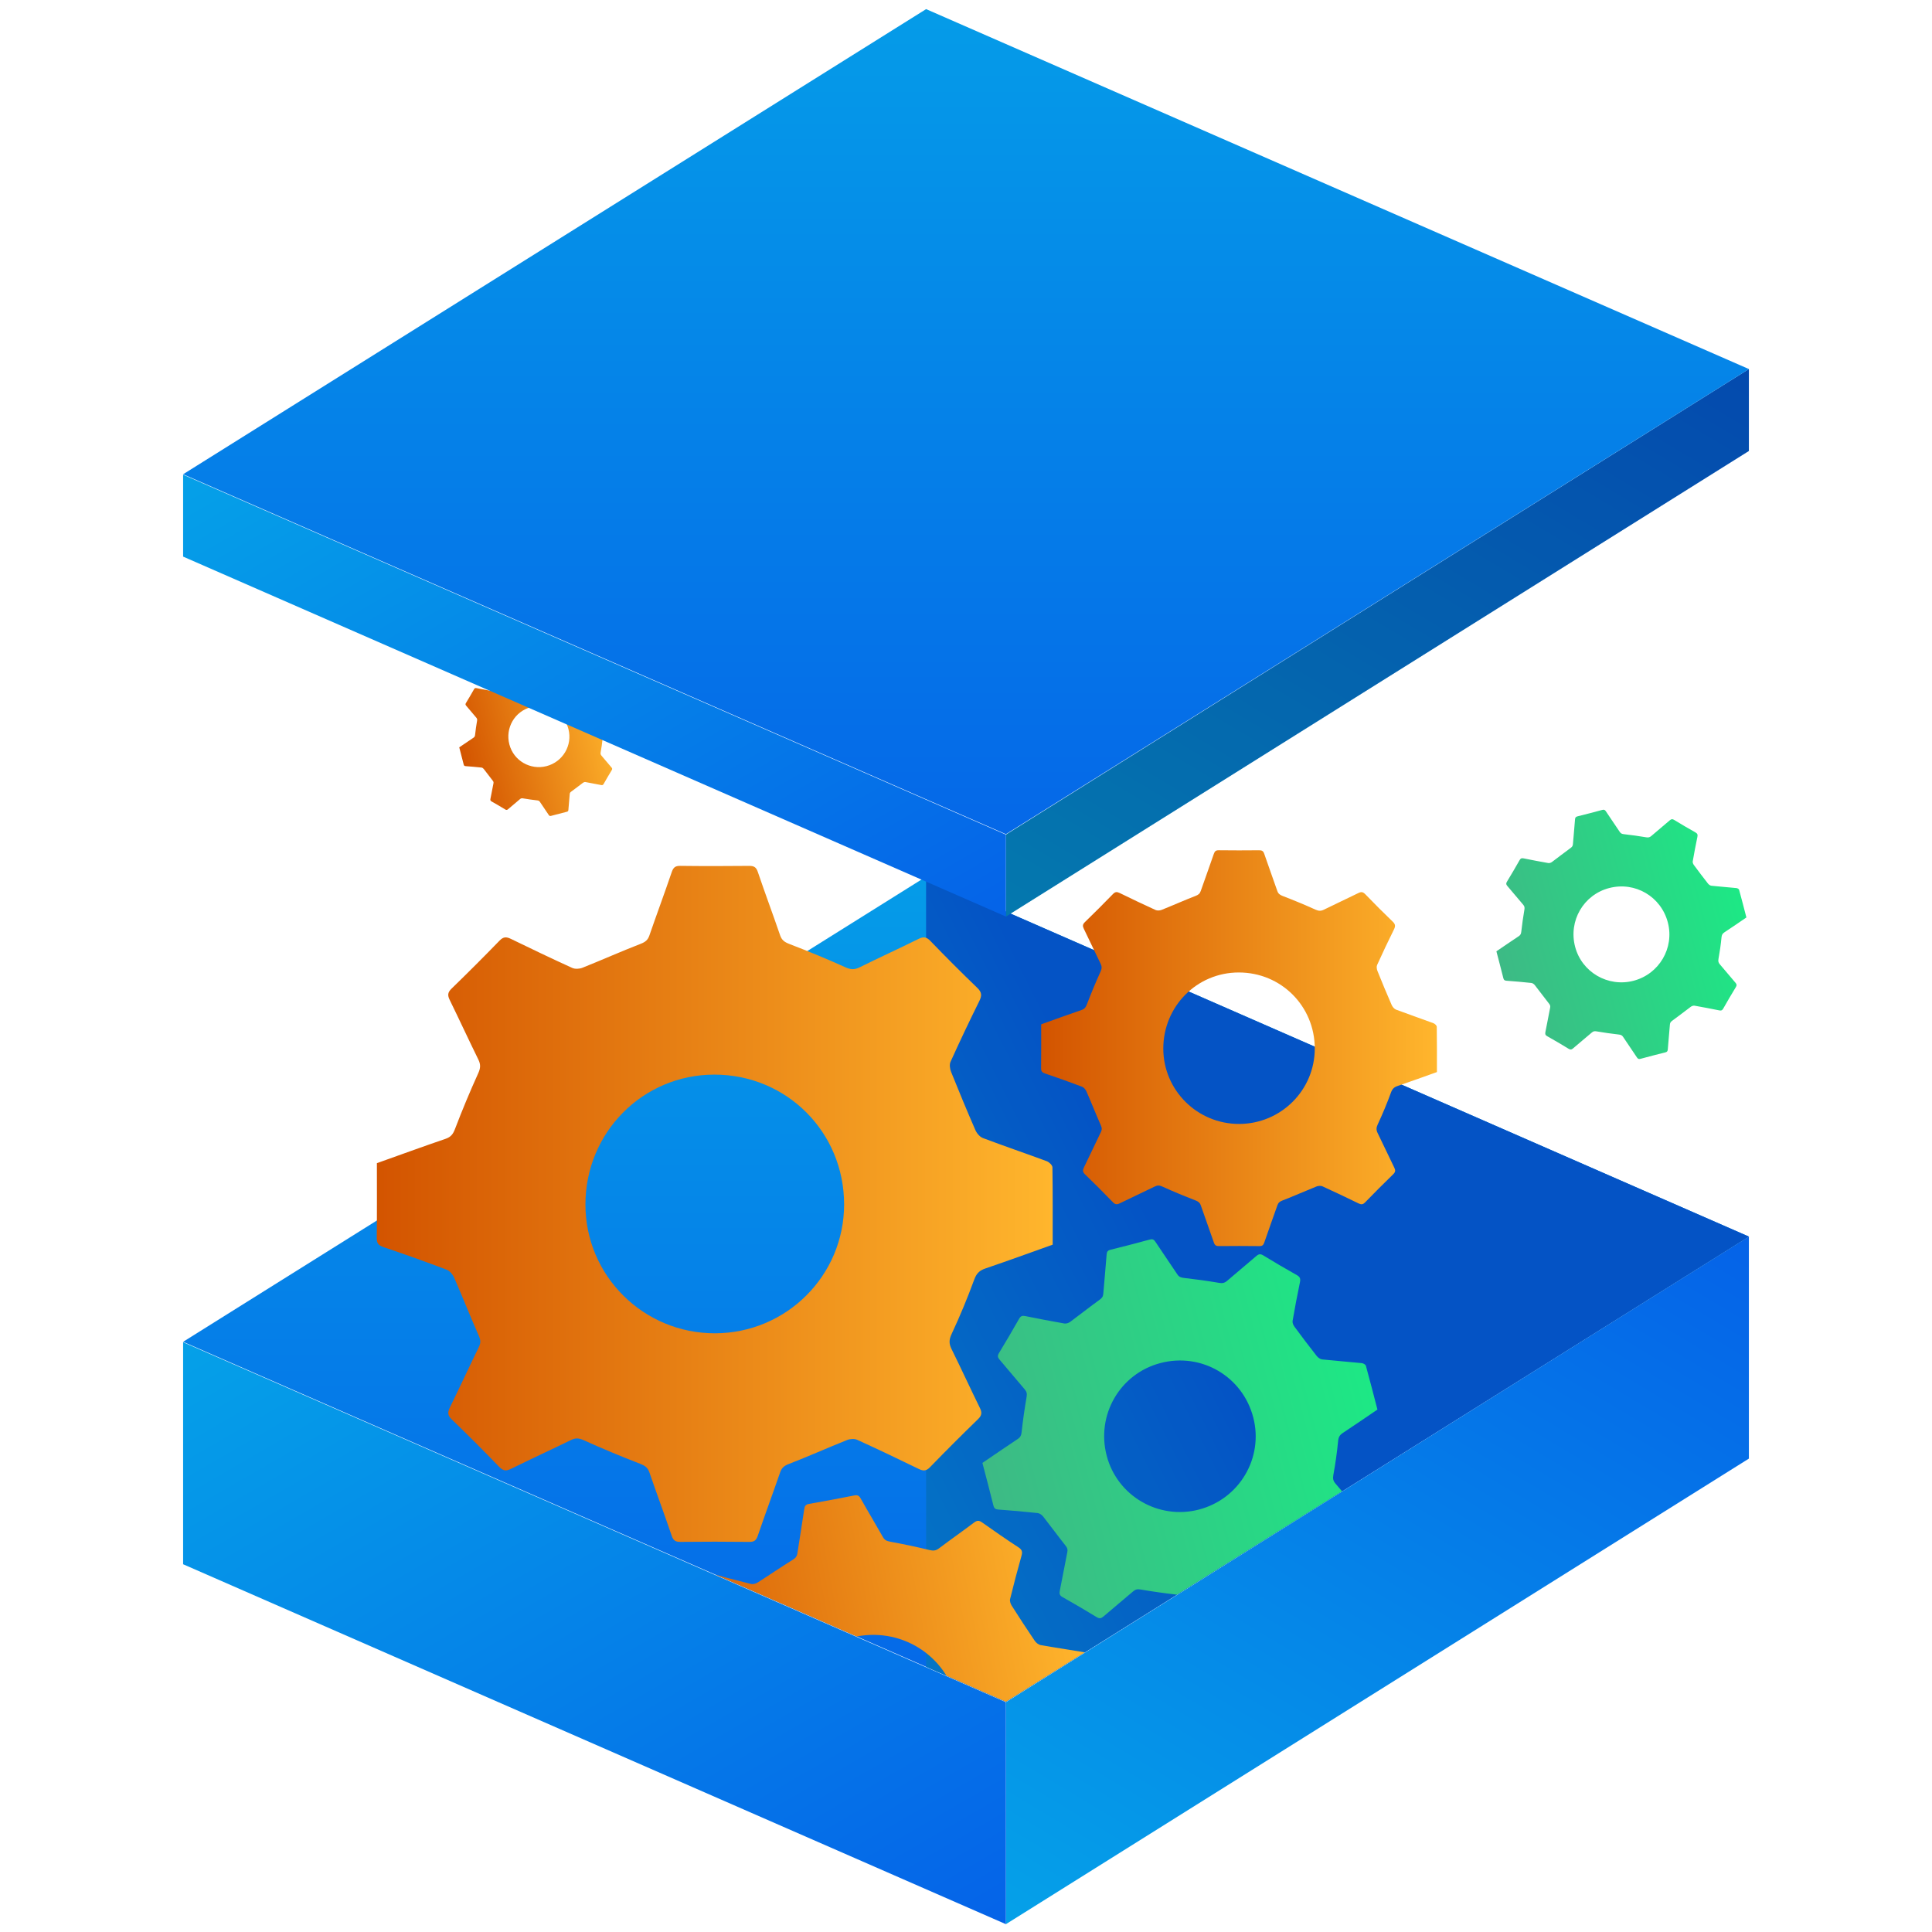 <?xml version="1.0" encoding="UTF-8"?><svg id="Layer_1" xmlns="http://www.w3.org/2000/svg" xmlns:xlink="http://www.w3.org/1999/xlink" viewBox="0 0 100 100"><defs><style>.cls-1{fill:url(#linear-gradient-2);}.cls-2{fill:url(#linear-gradient-6);}.cls-3{fill:url(#linear-gradient-11);}.cls-4{fill:url(#linear-gradient-10);}.cls-5{opacity:.15;}.cls-6{fill:url(#linear-gradient-5);}.cls-7{clip-path:url(#clippath);}.cls-8{fill:none;}.cls-9{fill:url(#linear-gradient-7);}.cls-10{fill:url(#linear-gradient-9);}.cls-11{fill:url(#linear-gradient-3);}.cls-12{fill:url(#linear-gradient);}.cls-13{opacity:.25;}.cls-14{fill:url(#linear-gradient-4);}.cls-15{fill:url(#linear-gradient-8);}.cls-16{fill:url(#linear-gradient-12);}.cls-17{fill:url(#linear-gradient-13);}</style><linearGradient id="linear-gradient" x1="58.362" y1="103.481" x2="84.476" y2="59.701" gradientUnits="userSpaceOnUse"><stop offset="0" stop-color="#05a1e8"/><stop offset="1" stop-color="#0562e8"/></linearGradient><linearGradient id="linear-gradient-2" x1="18.721" y1="63.671" x2="42.974" y2="105.661" xlink:href="#linear-gradient"/><linearGradient id="linear-gradient-3" x1="50" y1="41.059" x2="50" y2="92.644" xlink:href="#linear-gradient"/><linearGradient id="linear-gradient-4" x1="30.109" y1="76.722" x2="59.134" y2="62.14" xlink:href="#linear-gradient"/><linearGradient id="linear-gradient-5" x1="19.499" y1="62.316" x2="54.487" y2="62.316" gradientUnits="userSpaceOnUse"><stop offset="0" stop-color="#d35400"/><stop offset="1" stop-color="#ffb62d"/></linearGradient><linearGradient id="linear-gradient-6" x1="53.886" y1="54.255" x2="74.374" y2="54.255" xlink:href="#linear-gradient-5"/><linearGradient id="linear-gradient-7" x1="175.741" y1="146.889" x2="188.708" y2="146.889" gradientTransform="translate(-129.403 -47.934) rotate(-14.577)" gradientUnits="userSpaceOnUse"><stop offset="0" stop-color="#3dba85"/><stop offset="1" stop-color="#1de885"/></linearGradient><linearGradient id="linear-gradient-8" x1="126.443" y1="122.876" x2="134.7" y2="122.876" gradientTransform="translate(-129.403 -47.934) rotate(-14.577)" xlink:href="#linear-gradient-5"/><clipPath id="clippath"><polygon class="cls-8" points="9.478 69.452 52.065 88.082 90.522 64.006 80.567 38.738 22.308 38.738 9.478 69.452"/></clipPath><linearGradient id="linear-gradient-9" x1="143.323" y1="166.276" x2="163.812" y2="166.276" xlink:href="#linear-gradient-7"/><linearGradient id="linear-gradient-10" x1="100.114" y1="149.241" x2="123.425" y2="149.241" gradientTransform="translate(-92.1 -37.081) rotate(-10.588)" xlink:href="#linear-gradient-5"/><linearGradient id="linear-gradient-11" x1="59.964" y1="52.265" x2="82.843" y2="13.909" xlink:href="#linear-gradient"/><linearGradient id="linear-gradient-12" x1="20.318" y1="17.906" x2="41.357" y2="54.332" xlink:href="#linear-gradient"/><linearGradient id="linear-gradient-13" x1="50" y1="-3.845" x2="50" y2="47.74" xlink:href="#linear-gradient"/></defs><g><g><polygon class="cls-12" points="90.522 75.497 52.065 99.595 52.065 88.104 90.522 64.006 90.522 75.497"/><polygon class="cls-1" points="9.478 80.965 52.065 99.595 52.065 88.104 9.478 69.474 9.478 80.965"/><polygon class="cls-11" points="9.478 69.452 52.065 88.082 90.522 64.006 47.935 45.376 9.478 69.452"/></g><polygon class="cls-14" points="47.935 45.376 47.935 86.275 52.065 88.082 90.522 64.006 47.935 45.376"/><polygon class="cls-5" points="47.935 45.376 47.935 86.275 52.065 88.082 90.522 64.006 47.935 45.376"/></g><path class="cls-6" d="M19.506,60.206c1.196-.426,2.375-.857,3.562-1.263,.27-.093,.382-.243,.483-.508,.372-.974,.773-1.938,1.204-2.888,.118-.26,.13-.447,.008-.697-.504-1.027-.984-2.066-1.486-3.093-.115-.234-.11-.387,.091-.582,.843-.818,1.674-1.648,2.491-2.491,.196-.202,.348-.202,.582-.089,1.054,.513,2.111,1.019,3.178,1.504,.147,.067,.375,.053,.531-.009,1.008-.403,2-.846,3.011-1.238,.238-.092,.369-.194,.451-.431,.378-1.094,.782-2.18,1.155-3.276,.082-.239,.179-.332,.441-.328,1.188,.015,2.377,.013,3.565,.001,.247-.002,.367,.061,.452,.313,.371,1.097,.778,2.181,1.153,3.277,.088,.258,.236,.358,.483,.453,.973,.374,1.939,.772,2.889,1.201,.273,.124,.47,.142,.738,.009,1.012-.502,2.041-.97,3.053-1.472,.257-.127,.41-.109,.615,.103,.796,.825,1.605,1.637,2.431,2.431,.24,.231,.24,.405,.101,.686-.515,1.037-1.01,2.084-1.488,3.139-.065,.144-.032,.37,.031,.528,.404,1.007,.82,2.01,1.254,3.005,.073,.167,.23,.354,.392,.415,1.096,.414,2.206,.791,3.305,1.198,.123,.046,.29,.206,.292,.315,.02,1.329,.013,2.658,.013,4.005-1.171,.417-2.324,.838-3.486,1.233-.308,.105-.46,.26-.577,.58-.348,.952-.739,1.891-1.168,2.81-.137,.293-.143,.498-.007,.773,.5,1.013,.972,2.04,1.47,3.054,.116,.237,.104,.388-.095,.581-.842,.818-1.674,1.648-2.491,2.491-.198,.204-.351,.197-.583,.084-1.054-.513-2.112-1.019-3.179-1.504-.146-.067-.372-.052-.527,.01-1.007,.403-1.999,.846-3.011,1.238-.238,.092-.369,.194-.451,.431-.378,1.094-.782,2.18-1.155,3.276-.082,.239-.179,.331-.441,.328-1.188-.015-2.377-.013-3.565-.001-.247,.002-.367-.062-.452-.313-.371-1.097-.778-2.181-1.153-3.277-.088-.258-.236-.357-.483-.453-.986-.381-1.963-.786-2.925-1.223-.249-.113-.423-.119-.658-.004-1.028,.502-2.068,.979-3.094,1.486-.254,.126-.409,.117-.616-.098-.805-.835-1.626-1.656-2.461-2.461-.218-.21-.215-.366-.092-.617,.511-1.039,.993-2.092,1.502-3.133,.104-.212,.088-.364-.008-.58-.439-.992-.837-2.003-1.271-2.997-.073-.167-.228-.356-.389-.418-1.082-.41-2.173-.799-3.27-1.17-.256-.087-.353-.19-.35-.468,.015-1.287,.007-2.573,.007-3.88Zm17.495,8.805c3.697-.003,6.689-2.985,6.69-6.669,.001-3.745-2.977-6.722-6.72-6.72-3.703,.002-6.673,2.999-6.669,6.73,.003,3.68,3.003,6.662,6.699,6.659Z"/><path class="cls-2" d="M53.89,53.019c.7-.25,1.391-.502,2.086-.74,.158-.054,.224-.142,.283-.297,.218-.57,.453-1.135,.705-1.691,.069-.152,.076-.262,.004-.408-.295-.601-.576-1.21-.87-1.811-.067-.137-.065-.226,.053-.341,.494-.479,.98-.965,1.459-1.459,.115-.118,.204-.118,.341-.052,.617,.301,1.236,.597,1.861,.881,.086,.039,.219,.031,.311-.005,.59-.236,1.171-.496,1.763-.725,.14-.054,.216-.114,.264-.252,.222-.641,.458-1.276,.676-1.918,.048-.14,.105-.194,.258-.192,.696,.009,1.392,.008,2.088,.001,.145-.001,.215,.036,.265,.183,.217,.642,.456,1.277,.675,1.919,.052,.151,.138,.209,.283,.265,.57,.219,1.135,.452,1.692,.704,.16,.072,.275,.083,.432,.006,.593-.294,1.195-.568,1.788-.862,.15-.075,.24-.064,.36,.06,.466,.483,.94,.959,1.424,1.423,.141,.135,.141,.237,.059,.402-.301,.607-.592,1.221-.871,1.838-.038,.084-.019,.217,.018,.309,.236,.59,.48,1.177,.735,1.759,.043,.098,.134,.207,.229,.243,.642,.242,1.292,.463,1.935,.702,.072,.027,.17,.12,.171,.184,.012,.778,.008,1.557,.008,2.345-.686,.244-1.361,.491-2.041,.722-.181,.061-.269,.152-.338,.339-.204,.558-.433,1.108-.684,1.646-.08,.172-.084,.292-.004,.453,.293,.593,.569,1.195,.861,1.788,.068,.139,.061,.227-.056,.34-.493,.479-.98,.965-1.458,1.459-.116,.12-.206,.115-.341,.049-.617-.3-1.237-.597-1.861-.881-.086-.039-.218-.03-.309,.006-.59,.236-1.171,.496-1.763,.725-.14,.054-.216,.114-.264,.252-.222,.641-.458,1.276-.676,1.918-.048,.14-.105,.194-.258,.192-.696-.009-1.392-.008-2.088-.001-.145,.001-.215-.036-.265-.183-.217-.642-.456-1.277-.675-1.919-.052-.151-.138-.209-.283-.265-.577-.223-1.15-.46-1.713-.716-.146-.066-.248-.07-.385-.002-.602,.294-1.211,.574-1.812,.87-.149,.074-.239,.068-.361-.058-.472-.489-.952-.97-1.441-1.441-.128-.123-.126-.214-.054-.361,.299-.609,.582-1.225,.879-1.834,.061-.124,.051-.213-.005-.34-.257-.581-.49-1.173-.745-1.755-.043-.098-.133-.209-.228-.245-.634-.24-1.273-.468-1.915-.685-.15-.051-.207-.111-.205-.274,.009-.753,.004-1.507,.004-2.272Zm10.245,5.156c2.165-.002,3.917-1.748,3.917-3.905,0-2.193-1.743-3.937-3.935-3.935-2.168,.001-3.907,1.756-3.905,3.941,.002,2.155,1.759,3.901,3.923,3.899Z"/><path class="cls-9" d="M77.455,49.239c.389-.264,.772-.529,1.16-.785,.088-.058,.114-.123,.126-.227,.043-.384,.097-.767,.162-1.148,.018-.104,.005-.173-.062-.251-.277-.321-.545-.649-.822-.971-.063-.073-.076-.128-.022-.217,.226-.372,.447-.747,.661-1.126,.051-.091,.106-.105,.2-.086,.426,.086,.852,.169,1.28,.243,.059,.01,.139-.016,.189-.053,.324-.239,.638-.49,.965-.725,.077-.055,.114-.104,.122-.197,.034-.428,.077-.855,.109-1.283,.007-.093,.033-.136,.127-.159,.428-.105,.854-.217,1.279-.332,.088-.024,.137-.012,.191,.07,.235,.359,.483,.71,.719,1.068,.056,.084,.118,.106,.216,.117,.384,.043,.767,.096,1.148,.161,.109,.019,.182,.007,.266-.065,.316-.275,.641-.538,.958-.813,.08-.07,.137-.078,.23-.02,.362,.222,.728,.437,1.099,.645,.108,.06,.124,.123,.1,.237-.088,.42-.168,.842-.241,1.265-.01,.058,.023,.136,.06,.186,.239,.324,.482,.645,.73,.961,.042,.053,.115,.106,.179,.112,.432,.046,.865,.078,1.297,.121,.049,.005,.123,.047,.134,.086,.131,.475,.253,.952,.378,1.435-.381,.259-.755,.517-1.135,.767-.101,.066-.141,.136-.153,.262-.036,.374-.089,.747-.157,1.117-.022,.118-.005,.192,.07,.278,.274,.317,.539,.641,.812,.958,.064,.074,.073,.129,.02,.217-.226,.372-.447,.747-.661,1.126-.052,.092-.108,.103-.201,.084-.426-.086-.852-.168-1.28-.243-.059-.01-.138,.016-.188,.053-.324,.239-.638,.49-.965,.725-.077,.055-.114,.104-.121,.197-.034,.428-.077,.855-.109,1.283-.007,.093-.033,.136-.128,.159-.428,.105-.854,.217-1.279,.332-.088,.024-.137,.012-.191-.07-.235-.359-.483-.71-.719-1.068-.056-.084-.118-.106-.216-.117-.389-.045-.777-.099-1.163-.166-.1-.017-.163-.003-.236,.06-.322,.276-.65,.544-.971,.821-.08,.069-.136,.08-.23,.022-.367-.224-.738-.442-1.112-.653-.098-.055-.111-.111-.091-.213,.086-.42,.161-.843,.246-1.264,.017-.086-.003-.139-.057-.207-.25-.315-.487-.64-.736-.957-.042-.053-.115-.107-.179-.113-.427-.046-.854-.084-1.282-.115-.1-.007-.144-.035-.169-.135-.115-.463-.238-.924-.36-1.392Zm7.096,1.526c1.326-.346,2.121-1.695,1.777-3.016-.349-1.343-1.695-2.134-3.037-1.784-1.328,.346-2.114,1.698-1.764,3.036,.344,1.32,1.699,2.109,3.024,1.764Z"/><path class="cls-15" d="M23.771,38.682c.248-.168,.492-.337,.739-.5,.056-.037,.073-.078,.08-.145,.027-.245,.061-.489,.103-.731,.012-.066,.003-.11-.04-.16-.176-.205-.347-.413-.523-.618-.04-.047-.048-.082-.014-.138,.144-.237,.284-.476,.421-.717,.033-.058,.068-.067,.128-.055,.271,.055,.543,.107,.815,.155,.038,.007,.089-.01,.121-.034,.206-.152,.406-.312,.614-.462,.049-.035,.073-.066,.077-.125,.021-.272,.049-.544,.069-.817,.004-.06,.021-.086,.081-.101,.272-.067,.544-.138,.814-.211,.056-.015,.087-.008,.122,.045,.15,.228,.307,.452,.458,.68,.035,.054,.075,.068,.137,.075,.245,.028,.489,.061,.731,.103,.07,.012,.116,.005,.169-.042,.201-.175,.408-.343,.61-.517,.051-.044,.087-.049,.147-.013,.231,.141,.464,.279,.7,.411,.069,.038,.079,.078,.064,.151-.056,.267-.107,.536-.153,.805-.006,.037,.015,.086,.038,.119,.152,.206,.307,.41,.465,.612,.027,.034,.073,.067,.114,.072,.275,.029,.551,.05,.826,.077,.031,.003,.078,.03,.085,.055,.084,.302,.161,.606,.241,.914-.243,.165-.481,.329-.723,.489-.064,.042-.09,.087-.097,.167-.023,.238-.056,.476-.1,.711-.014,.075-.003,.122,.044,.177,.174,.202,.343,.408,.517,.61,.041,.047,.047,.082,.013,.138-.144,.237-.284,.476-.421,.717-.033,.058-.069,.066-.128,.054-.271-.055-.543-.107-.815-.155-.037-.006-.088,.01-.12,.034-.206,.152-.406,.312-.614,.462-.049,.035-.073,.066-.077,.125-.021,.272-.049,.544-.069,.817-.004,.06-.021,.086-.081,.101-.272,.067-.544,.138-.814,.211-.056,.015-.087,.008-.122-.045-.15-.228-.307-.452-.458-.68-.035-.054-.075-.068-.137-.075-.248-.029-.495-.063-.741-.105-.064-.011-.104-.002-.151,.038-.205,.176-.414,.346-.618,.523-.051,.044-.086,.051-.147,.014-.234-.143-.47-.282-.708-.416-.062-.035-.071-.071-.058-.135,.055-.268,.103-.537,.157-.805,.011-.055-.002-.088-.036-.132-.159-.201-.31-.408-.468-.609-.027-.034-.073-.068-.114-.072-.272-.029-.544-.054-.816-.073-.064-.005-.092-.022-.108-.086-.073-.295-.151-.588-.229-.887Zm4.519,.972c.844-.22,1.35-1.079,1.132-1.92-.222-.855-1.079-1.359-1.934-1.136-.846,.22-1.346,1.081-1.123,1.933,.219,.84,1.082,1.343,1.926,1.123Z"/><g class="cls-7"><path class="cls-10" d="M50.847,75.722c.615-.418,1.22-.835,1.833-1.241,.14-.092,.181-.194,.199-.359,.067-.607,.153-1.212,.257-1.814,.029-.165,.008-.273-.098-.396-.437-.508-.862-1.026-1.298-1.534-.1-.116-.119-.203-.034-.343,.357-.588,.706-1.181,1.045-1.779,.081-.143,.168-.166,.317-.136,.673,.136,1.347,.266,2.023,.384,.093,.016,.22-.025,.299-.083,.512-.377,1.008-.774,1.524-1.145,.121-.087,.18-.164,.192-.311,.053-.676,.122-1.351,.172-2.027,.011-.148,.053-.214,.201-.251,.676-.167,1.349-.343,2.021-.525,.14-.038,.217-.019,.302,.111,.372,.567,.763,1.121,1.136,1.687,.088,.133,.186,.168,.341,.185,.607,.069,1.213,.152,1.814,.255,.173,.03,.287,.011,.42-.103,.499-.434,1.014-.851,1.513-1.284,.127-.11,.216-.122,.364-.032,.573,.35,1.151,.691,1.736,1.019,.17,.095,.196,.194,.158,.374-.139,.664-.265,1.33-.38,1.998-.016,.091,.036,.215,.095,.295,.377,.512,.761,1.018,1.154,1.518,.066,.084,.182,.167,.283,.178,.682,.073,1.367,.123,2.05,.192,.077,.008,.195,.074,.212,.136,.207,.75,.399,1.504,.598,2.268-.602,.409-1.194,.817-1.794,1.212-.159,.105-.222,.215-.241,.413-.057,.591-.14,1.181-.248,1.765-.034,.186-.007,.303,.11,.439,.433,.501,.852,1.013,1.283,1.514,.101,.117,.116,.204,.032,.343-.357,.588-.706,1.181-1.044,1.779-.082,.145-.17,.163-.318,.133-.673-.135-1.347-.266-2.023-.384-.093-.016-.219,.026-.297,.084-.511,.377-1.008,.774-1.524,1.145-.121,.087-.18,.164-.192,.311-.053,.676-.122,1.351-.172,2.027-.011,.148-.053,.214-.201,.251-.676,.167-1.349,.343-2.021,.525-.14,.038-.217,.019-.302-.111-.372-.567-.763-1.121-1.136-1.687-.088-.133-.186-.168-.341-.185-.615-.071-1.228-.156-1.838-.262-.158-.027-.257-.005-.374,.095-.508,.436-1.028,.86-1.534,1.298-.126,.109-.214,.126-.364,.035-.579-.354-1.165-.699-1.758-1.032-.155-.087-.176-.176-.143-.336,.136-.664,.255-1.332,.389-1.997,.028-.135-.004-.219-.09-.328-.395-.498-.769-1.012-1.162-1.511-.066-.084-.182-.168-.282-.179-.674-.073-1.35-.133-2.026-.181-.158-.011-.228-.055-.267-.213-.181-.731-.375-1.459-.568-2.2Zm11.213,2.411c2.095-.547,3.351-2.678,2.809-4.765-.551-2.122-2.678-3.371-4.799-2.818-2.098,.547-3.34,2.683-2.788,4.797,.544,2.085,2.684,3.333,4.778,2.787Z"/><path class="cls-4" d="M33.479,89.84c.731-.426,1.45-.852,2.178-1.264,.166-.094,.22-.206,.254-.391,.124-.683,.269-1.364,.435-2.038,.045-.185,.03-.309-.08-.457-.456-.611-.897-1.232-1.352-1.844-.104-.139-.12-.24-.012-.392,.452-.639,.894-1.284,1.326-1.936,.104-.156,.203-.175,.37-.129,.753,.207,1.508,.409,2.266,.596,.105,.026,.252-.011,.346-.071,.611-.387,1.206-.799,1.821-1.179,.145-.09,.218-.172,.242-.337,.114-.763,.245-1.523,.355-2.287,.024-.167,.077-.239,.248-.269,.78-.136,1.558-.283,2.335-.436,.161-.032,.248-.005,.334,.149,.377,.673,.777,1.333,1.156,2.005,.089,.158,.198,.205,.372,.237,.683,.126,1.364,.268,2.039,.433,.194,.047,.325,.036,.485-.084,.601-.453,1.218-.885,1.819-1.338,.153-.115,.255-.122,.416-.008,.622,.443,1.251,.876,1.89,1.294,.186,.122,.207,.236,.15,.437-.21,.742-.406,1.489-.59,2.238-.025,.102,.024,.246,.085,.342,.388,.61,.783,1.216,1.189,1.814,.068,.1,.194,.204,.307,.224,.769,.137,1.542,.248,2.311,.38,.086,.015,.215,.099,.23,.171,.176,.868,.334,1.739,.499,2.622-.716,.416-1.42,.833-2.132,1.234-.189,.106-.269,.227-.307,.45-.111,.666-.253,1.329-.421,1.983-.054,.209-.033,.344,.09,.507,.451,.602,.886,1.217,1.337,1.82,.105,.141,.115,.241,.009,.392-.452,.639-.894,1.284-1.326,1.937-.105,.158-.206,.172-.371,.126-.753-.207-1.508-.409-2.266-.596-.104-.026-.25,.012-.344,.071-.61,.388-1.206,.799-1.82,1.179-.145,.09-.218,.172-.242,.337-.114,.763-.245,1.523-.355,2.287-.024,.167-.077,.239-.249,.269-.78,.136-1.558,.283-2.335,.436-.162,.032-.248,.005-.334-.149-.377-.673-.777-1.333-1.156-2.005-.089-.158-.198-.205-.372-.237-.692-.129-1.382-.274-2.066-.442-.177-.044-.292-.026-.432,.078-.611,.455-1.234,.895-1.844,1.352-.151,.113-.253,.126-.415,.011-.63-.448-1.267-.886-1.913-1.31-.169-.111-.186-.213-.136-.393,.207-.743,.394-1.492,.6-2.235,.042-.152,.013-.249-.076-.379-.409-.596-.793-1.209-1.2-1.807-.068-.101-.193-.205-.306-.226-.759-.136-1.521-.258-2.285-.366-.178-.025-.255-.081-.287-.263-.148-.844-.311-1.686-.471-2.542Zm12.535,3.624c2.421-.455,4.015-2.774,3.565-5.186-.458-2.453-2.772-4.038-5.223-3.578-2.425,.455-4.003,2.781-3.544,5.224,.453,2.41,2.782,3.995,5.203,3.541Z"/></g><g><polygon class="cls-3" points="90.522 23.342 52.065 47.44 52.065 43.2 90.522 19.102 90.522 23.342"/><polygon class="cls-13" points="90.522 23.342 52.065 47.44 52.065 43.2 90.522 19.102 90.522 23.342"/><polygon class="cls-16" points="9.478 28.81 52.065 47.44 52.065 43.2 9.478 24.57 9.478 28.81"/><polygon class="cls-17" points="9.478 24.548 52.065 43.178 90.522 19.102 47.935 .472 9.478 24.548"/></g></svg>